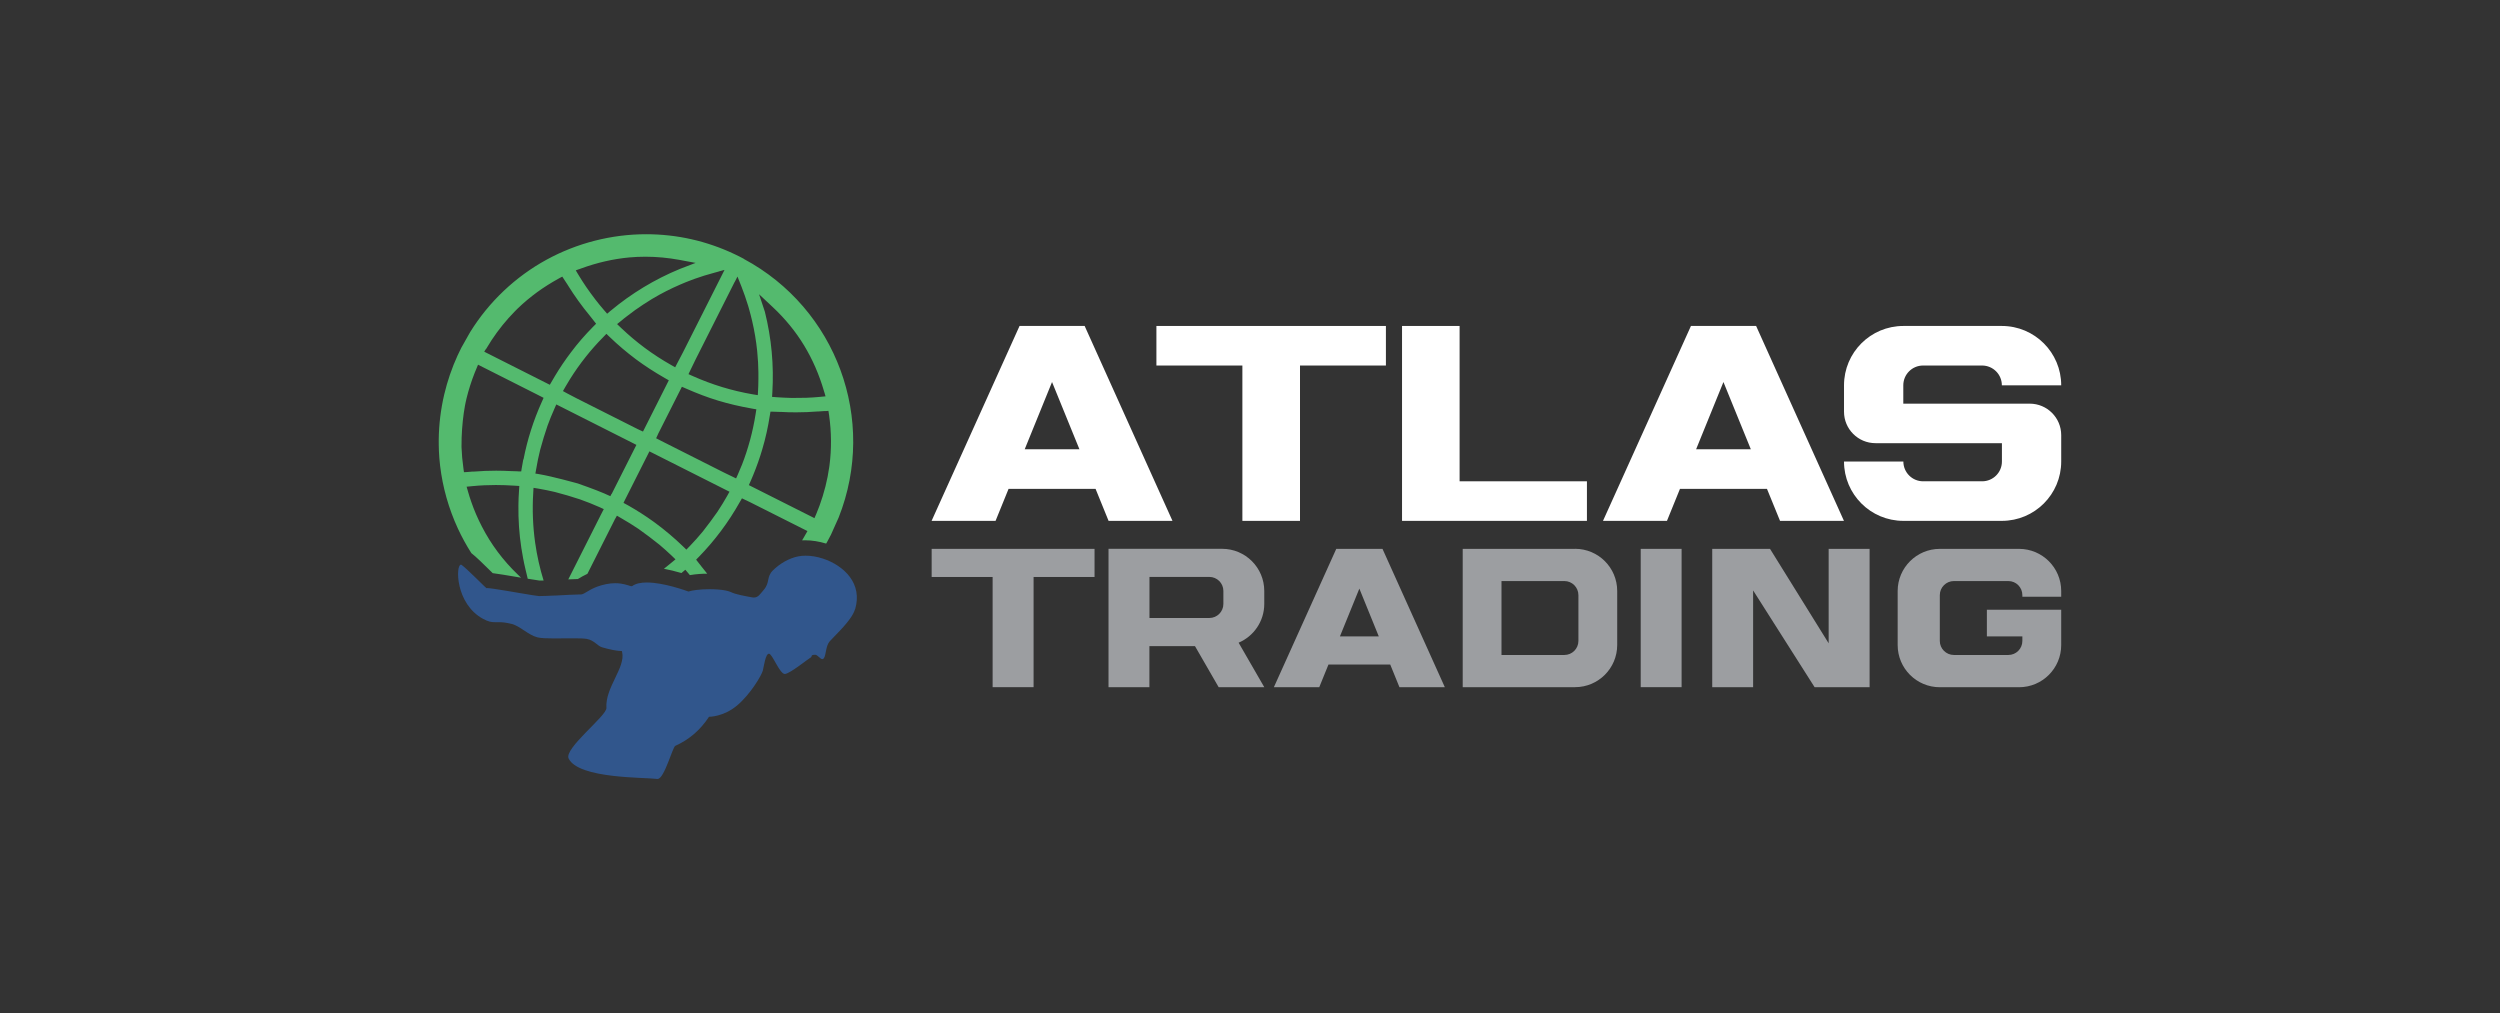 <?xml version="1.0" encoding="UTF-8"?> <svg xmlns="http://www.w3.org/2000/svg" id="Layer_1" data-name="Layer 1" viewBox="0 0 417 169"><rect x="0" y="0" width="417" height="169" fill="#333333" stroke="none"/><defs><style> .cls-1 { fill: #9c9ea1; } .cls-2 { fill: #31568c; } .cls-3 { fill: #fff; } .cls-4 { fill: #54ba6e; } </style></defs><g><path class="cls-1" d="M230.6,91.55h-7.71l-10.41,23.08h7.57l1.54-3.79h10.3l1.54,3.79h7.57l-10.4-23.08ZM223.5,106.15l3.24-7.97,3.24,7.97h-6.48Z"></path><rect class="cls-1" x="273.67" y="91.55" width="6.82" height="23.07"></rect><polygon class="cls-1" points="305.02 107.3 295.24 91.55 285.6 91.55 285.6 114.63 292.42 114.63 292.42 98.48 302.68 114.63 311.85 114.63 311.85 91.55 305.02 91.55 305.02 107.3"></polygon><path class="cls-1" d="M343.81,99.54v-.96c0-3.88-3.15-7.03-7.03-7.03h-13.22c-3.87,0-7.03,3.15-7.03,7.03v9.02c0,3.88,3.15,7.03,7.03,7.03h13.22c3.88,0,7.03-3.15,7.03-7.03v-5.9h-12.4v4.45h5.92v.76c0,1.29-1.04,2.34-2.34,2.34h-9.08c-1.29,0-2.35-1.05-2.35-2.34v-7.64c0-1.3,1.06-2.35,2.35-2.35h9.08c1.3,0,2.34,1.05,2.34,2.35v.27h6.48Z"></path><path class="cls-1" d="M262.72,91.55h-18.74v23.07h18.74c3.88,0,7.03-3.15,7.03-7.03v-9.02c0-3.88-3.15-7.03-7.03-7.03M263.28,106.91c0,1.29-1.05,2.34-2.34,2.34h-10.49v-12.33h10.49c1.29,0,2.34,1.05,2.34,2.36v7.64Z"></path><polygon class="cls-1" points="155.4 91.55 155.4 96.24 165.57 96.24 165.57 114.62 172.4 114.62 172.4 96.24 182.57 96.24 182.57 91.55 155.4 91.55"></polygon><path class="cls-1" d="M210.88,100.74v-2.17c0-3.88-3.15-7.03-7.03-7.03h-18.95v23.08h6.82v-6.85h7.6l3.95,6.85h7.61l-4.28-7.42c2.52-1.07,4.28-3.57,4.28-6.47M204.06,100.74c0,1.29-1.05,2.34-2.34,2.34h-9.99v-6.85h9.99c1.29,0,2.34,1.05,2.34,2.34v2.17Z"></path></g><g><polygon class="cls-3" points="243.46 80.28 243.46 54.37 233.86 54.37 233.86 86.88 264.7 86.88 264.7 80.28 243.46 80.28"></polygon><path class="cls-3" d="M320.77,60.97h9.84c1.82,0,3.3,1.47,3.3,3.3h9.9c0-5.47-4.44-9.9-9.9-9.9h-16.43c-5.47,0-9.9,4.43-9.9,9.9v4.4c0,2.9,2.35,5.25,5.25,5.25h21.09v3.06c0,1.82-1.47,3.3-3.3,3.3h-9.84c-1.82,0-3.3-1.47-3.3-3.3h-9.9c0,5.47,4.44,9.9,9.9,9.9h16.43c5.47,0,9.9-4.43,9.9-9.9v-4.4c0-2.9-2.35-5.25-5.25-5.25h-21.09v-3.06c0-1.82,1.47-3.3,3.3-3.3"></path><path class="cls-3" d="M180.92,54.37h-10.86l-14.67,32.51h10.67l2.17-5.34h14.51l2.17,5.34h10.66l-14.65-32.51ZM170.92,74.94l4.56-11.22,4.57,11.22h-9.13Z"></path><path class="cls-3" d="M292.91,54.37h-10.86l-14.67,32.51h10.67l2.17-5.34h14.51l2.18,5.34h10.66l-14.65-32.51ZM282.91,74.94l4.56-11.22,4.57,11.22h-9.13Z"></path><polygon class="cls-3" points="192.89 54.37 192.89 60.97 207.23 60.97 207.23 86.88 216.84 86.88 216.84 60.97 231.17 60.97 231.17 54.37 192.89 54.37"></polygon></g><g><path class="cls-2" d="M142.62,101.61c-.54,1.85-3.18,4.19-4.22,5.36-.69.78-.59,2.28-.98,2.82-.08.11-.16.15-.25.15-.36,0-.8-.71-1.16-.72h-.08c-.82,0-.38.32-.75.48-.28.12-3.37,2.63-4.24,2.72h-.03c-.87,0-2.08-3.38-2.65-3.38s-.83,2.04-1.02,2.81c-.19.76-2.07,3.98-4.34,5.86-2.19,1.82-4.48,1.85-4.64,1.85h0c-1.48,2.27-3.38,3.84-5.61,4.84-.45.15-1.84,5.53-2.96,5.53-.02,0-.03,0-.05,0-2.21-.29-13.11-.02-14.79-3.4-.83-1.67,6.38-7.14,6.3-8.44-.23-3.41,3.23-6.75,2.62-9.33-.01-.05-.03-.11-.04-.16,0-.01-.12-.01-.37-.03-.03,0-.06,0-.09,0-.5-.05-1.41-.18-2.85-.6-.78-.23-1.3-1.18-2.55-1.4-.46-.08-1.21-.1-2.09-.1-.36,0-.73,0-1.12,0-.72,0-1.48.02-2.19.02-1.18,0-2.24-.03-2.82-.18-1.52-.38-2.91-1.88-4.27-2.23-1.01-.26-1.66-.3-2.18-.3-.24,0-.45,0-.66,0-.56,0-1.06-.07-1.94-.54-4.68-2.52-4.61-9.05-3.72-9.05.05,0,.1.02.15.06,1.01.76,4.04,3.86,4.11,3.86h0s.05-.02.12-.02c.21,0,.67.06,1.28.15,2.27.33,6.56,1.13,7.31,1.18.08,0,.19,0,.31,0,.51,0,1.35-.04,2.26-.08.06,0,.13,0,.19,0,1.53-.08,3.22-.18,3.93-.18.11,0,.2,0,.25,0,.02,0,.04,0,.06,0,.12,0,.24-.03.37-.08.68-.28,1.61-1.18,3.86-1.64.57-.12,1.08-.16,1.54-.16,1.22,0,2.02.32,2.47.45.11.04.2.05.27.05.05,0,.08,0,.1-.03.59-.43,1.46-.59,2.43-.59,1.39,0,2.98.33,4.3.68,1.51.4,2.64.83,2.64.83.34-.11.79-.2,1.29-.26.67-.09,1.45-.13,2.22-.13.97,0,1.93.07,2.66.21.4.08.73.18.96.29.35.18.93.34,1.54.48.71.16,1.47.29,1.94.38.11.02.21.03.31.03.74,0,1.06-.62,1.6-1.23,1.16-1.31.41-2.17,1.61-3.34,1.16-1.12,2.66-1.99,4.16-2.29.38-.08.8-.12,1.23-.12h.03c.91,0,1.89.16,2.87.48,1.75.57,3.45,1.63,4.53,3.1,1.03,1.41,1.48,3.21.86,5.32"></path><path class="cls-4" d="M124.09,43.18l-.79-.41-.76-.37c-4.66-2.21-9.63-3.33-14.77-3.33-5.78,0-11.51,1.47-16.59,4.24-5.2,2.84-9.61,7.01-12.75,12.07l-.24.42-1.24,2.2-.63,1.3c-.46,1.01-.9,2.1-1.28,3.22-.36,1.06-.68,2.16-.94,3.27-.58,2.46-.89,4.99-.92,7.52,0,.57,0,1.2.03,1.88.03.81.1,1.65.2,2.5.43,3.62,1.43,7.14,2.96,10.46.65,1.41,1.41,2.79,2.25,4.11.77.59,2.03,1.83,3.37,3.15l.19.19c.87.11,2.26.34,4.45.71.1.02.19.03.28.05l-.56-.54c-2.44-2.34-4.45-5.03-5.97-7.99-.68-1.31-1.28-2.69-1.77-4.11-.09-.27-.19-.57-.29-.87-.08-.23-.15-.49-.23-.77l-.11-.38-.15-.52.54-.05.4-.04c1.32-.13,2.61-.19,3.93-.19,1.02,0,2.07.04,3.13.11l.34.02.45.03-.03.45-.02.33c-.06.8-.09,1.63-.1,2.47-.03,2.37.13,4.75.49,7.09.09.56.18,1.13.29,1.69.13.7.27,1.34.42,1.96l.27,1.12.08.36c1.09.18,1.73.28,1.92.3.05,0,.22,0,.44,0,.09,0,.19,0,.29,0-.63-2.04-1.1-4.14-1.4-6.25-.39-2.74-.5-5.55-.33-8.33l.02-.38.03-.5.49.08.37.06c.87.15,1.76.33,2.66.54,1.36.35,2.9.8,4.22,1.24,1.15.41,2.24.84,3.22,1.28l.33.15.43.2-.22.42-.23.45-5.47,10.85c.6-.03,1.18-.05,1.59-.06.03-.02.07-.04.1-.06h.02c.36-.23.84-.51,1.48-.81l4.53-8.99h0s0-.02,0-.02l.17-.29.22-.4.39.23.29.17c1.02.58,2,1.19,2.92,1.81,1.18.83,2.45,1.8,3.51,2.65.7.59,1.39,1.21,2.03,1.82l.27.26.36.35-.39.32-.29.24c-.4.34-.82.68-1.25,1.01.91.17,1.89.41,2.92.71.01-.01.03-.02.05-.04l.26-.22.34-.29.29.34.22.26.08.1c.06.07.12.13.17.2,1.04-.19,2.16-.24,2.89-.24-.26-.33-.53-.67-.8-1l-.1-.12c-.06-.08-.12-.16-.18-.24-.12-.14-.23-.29-.35-.44l-.18-.23-.24-.31.27-.28.21-.21c2.64-2.71,4.93-5.78,6.8-9.11l.16-.27.2-.36.38.18.28.13.09.04c.11.05.25.12.41.2l.21.1,9.14,4.6.42.21-.23.41-.18.31c-.06.1-.11.2-.17.3l-.08.13-.04.08c-.07.11-.14.21-.2.32.16-.01.32-.01.49-.01h.04c1.12,0,2.32.19,3.49.55.07-.11.13-.22.19-.33l.61-1.15,1.29-2.88c6.45-16.3-.36-34.84-15.84-43.13M127.9,50.29l.97.91c2.07,1.93,3.85,4.1,5.27,6.45.69,1.14,1.32,2.36,1.87,3.62.55,1.27,1.03,2.59,1.42,3.93l.12.39.15.52-.54.05-.41.04c-.69.07-1.46.12-2.28.15-.59.02-1.2.02-1.78.02-.27,0-.54,0-.8,0-.71-.02-1.47-.05-2.33-.11l-.34-.03-.44-.03.03-.44.02-.33c.27-4.52-.15-9.04-1.25-13.43h0s-.41-1.24-.41-1.24l-.56-1.68,1.29,1.21ZM122.56,47.02l.45-.89.37.93.28.7c.41,1.05.79,2.13,1.12,3.22l.18.63c.18.64.35,1.29.5,1.94.38,1.63.66,3.29.83,4.93l.03.34c.11,1.11.17,2.21.18,3.28.01.77,0,1.56-.02,2.25v.03c0,.21-.02.41-.03.62v.03l-.02.38-.03.5-.5-.08-.38-.06c-3.48-.61-6.73-1.6-9.94-3.03l-.32-.14-.42-.19.2-.42.15-.31c.16-.34.44-.92.85-1.75l6.5-12.9ZM119.88,45.28l.97-.26-.45.9-6.5,12.89c-.38.74-.68,1.31-.88,1.68l-.19.37-.21.41-.4-.23-.3-.17c-3.05-1.73-5.78-3.75-8.34-6.19l-.28-.27-.37-.35.4-.32.3-.24c.16-.13.33-.27.48-.4h0s0,0,0,0l.17-.13.17-.13c.51-.39.99-.76,1.49-1.12.95-.67,1.86-1.27,2.8-1.84l.24-.14c1.4-.83,2.9-1.59,4.45-2.26.65-.29,1.27-.53,1.88-.76l.59-.22c1.03-.37,2.13-.71,3.26-1.01l.73-.2ZM111.56,63.43l-.19.38-3.92,7.78-.2.39-.4-.18-.3-.14s-.09-.05-.15-.07l-.06-.03-10.24-5.16c-.81-.42-1.24-.65-1.49-.78l-.31-.17-.4-.22.23-.4.17-.3c.29-.5.54-.91.78-1.3,1.58-2.52,3.44-4.88,5.53-6.99l.23-.24.31-.32.32.31.24.23c1.36,1.31,2.79,2.52,4.37,3.71,1.47,1.09,3.04,2.11,4.82,3.13l.28.16.37.21ZM96.55,44.92l.38-.14c2.65-.97,5.35-1.59,8.03-1.84.89-.08,1.8-.12,2.7-.12,1.87,0,3.76.18,5.63.52l1.17.22,1.57.29-1.49.57-1.14.44c-4.18,1.72-8.06,4.07-11.54,6.97l-.25.21-.34.29-.29-.34-.22-.25c-.5-.57-.99-1.18-1.47-1.8-.52-.68-1.06-1.42-1.52-2.09-.43-.63-.84-1.27-1.24-1.93l-.21-.35-.28-.47.51-.19ZM81.05,58.26l.19-.31c.25-.42.51-.83.76-1.22,1.14-1.73,2.45-3.35,3.89-4.81l.51-.51c1-.96,2.07-1.85,3.19-2.67,1.11-.81,2.32-1.57,3.57-2.26l.27-.15.36-.19.22.34.17.26c.12.18.24.37.36.55l.21.32h0s0,.01,0,.01c1.07,1.72,2.27,3.4,3.59,4.99l.11.14c.19.24.38.47.56.71l.18.23.24.31-.28.28-.21.21c-1.38,1.4-2.6,2.8-3.72,4.3-.94,1.24-1.82,2.54-2.62,3.87-.12.19-.24.39-.37.63l-.31.53-.21.36-.38-.19-10.13-5.11-.43-.22.25-.41ZM87.27,76.66h0s0,.05,0,.05c-.07.37-.15.79-.22,1.24l-.05.29-.06.39h-.39s-.29-.02-.29-.02c-.33,0-.67-.02-.99-.03-.83-.04-1.67-.07-2.5-.07-1.25,0-2.5.05-3.72.15h0s0,0,0,0h-.26c-.22.03-.45.04-.68.06l-.31.02-.41.02-.06-.41-.04-.31c-.16-1.12-.27-2.29-.31-3.47v-.02c0-.58,0-1.09.02-1.57.07-1.89.27-3.78.56-5.33.04-.19.07-.37.11-.55l.06-.25c.03-.14.06-.27.09-.41.35-1.43.81-2.87,1.37-4.29l.21-.5.15-.37.19-.45.43.22,9.51,4.8c.09.05.17.09.23.12l.1.05.28.14.38.2-.17.39-.13.29c-1.39,3.09-2.42,6.31-3.05,9.6M102,82.38l-.19.38-.39-.17-.29-.13c-.13-.06-.26-.12-.38-.17-1.4-.61-4.29-1.62-4.32-1.63l-.09-.03c-.16-.05-4.29-1.18-6.26-1.51l-.33-.06-.45-.07.08-.44.06-.33c.17-1.04.39-2.12.66-3.19.35-1.32.79-2.74,1.23-4.03.32-.89.7-1.82,1.13-2.79l.14-.32.19-.43.42.21,12.54,6.33.4.21-.2.4-3.93,7.79ZM121.45,82.43l-.17.31c-.49.86-1.01,1.72-1.55,2.53h0s-.02.04-.02.04c-.75,1.08-1.64,2.28-2.5,3.37-.7.85-1.44,1.67-2.18,2.44l-.24.24-.31.32-.32-.32-.24-.23c-1.47-1.42-3.05-2.75-4.67-3.94l-.39-.28c-1.22-.88-2.51-1.7-3.83-2.46-.12-.07-.24-.14-.37-.21l-.28-.15-.38-.21.19-.39,3.93-7.8.2-.4.4.2,12.54,6.32.42.21-.23.41ZM123.69,77.66l-.03.09h0c-.21.54-.39.95-.55,1.31l-.14.32-.19.42-.41-.2-.31-.15c-.21-.1-.5-.24-.95-.46l-.55-.27-10.23-5.16h-.01s-.01-.01-.01-.01c-.07-.04-.12-.07-.17-.09l-.31-.16-.39-.2.19-.4.14-.31h0s0-.01,0-.01l3.78-7.49.19-.38.39.17.3.13c1.84.81,3.59,1.48,5.38,2.02,1.82.55,3.69.98,5.58,1.31l.33.06.44.07-.07.44-.05.33c-.46,2.93-1.24,5.83-2.33,8.61M138.36,77.6l-.04.3c-.3,2.16-.85,4.31-1.61,6.41-.17.46-.35.92-.53,1.35l-.14.33-.19.44-.43-.22-10.13-5.1-.38-.19.17-.39.13-.29c.13-.31.27-.63.4-.94.59-1.43,1.12-2.92,1.55-4.4.54-1.82.94-3.64,1.24-5.55l.05-.29.06-.39h.39s.29.01.29.01c.3,0,.59.02.88.03h.18s.01,0,.01,0c.83.05,1.68.07,2.52.07,1.22,0,2.46-.05,3.68-.15h.12c.3-.03.59-.05.88-.06h.31s.41-.04.41-.04l.06.4.05.31c.4,2.82.42,5.63.07,8.36"></path></g></svg> 